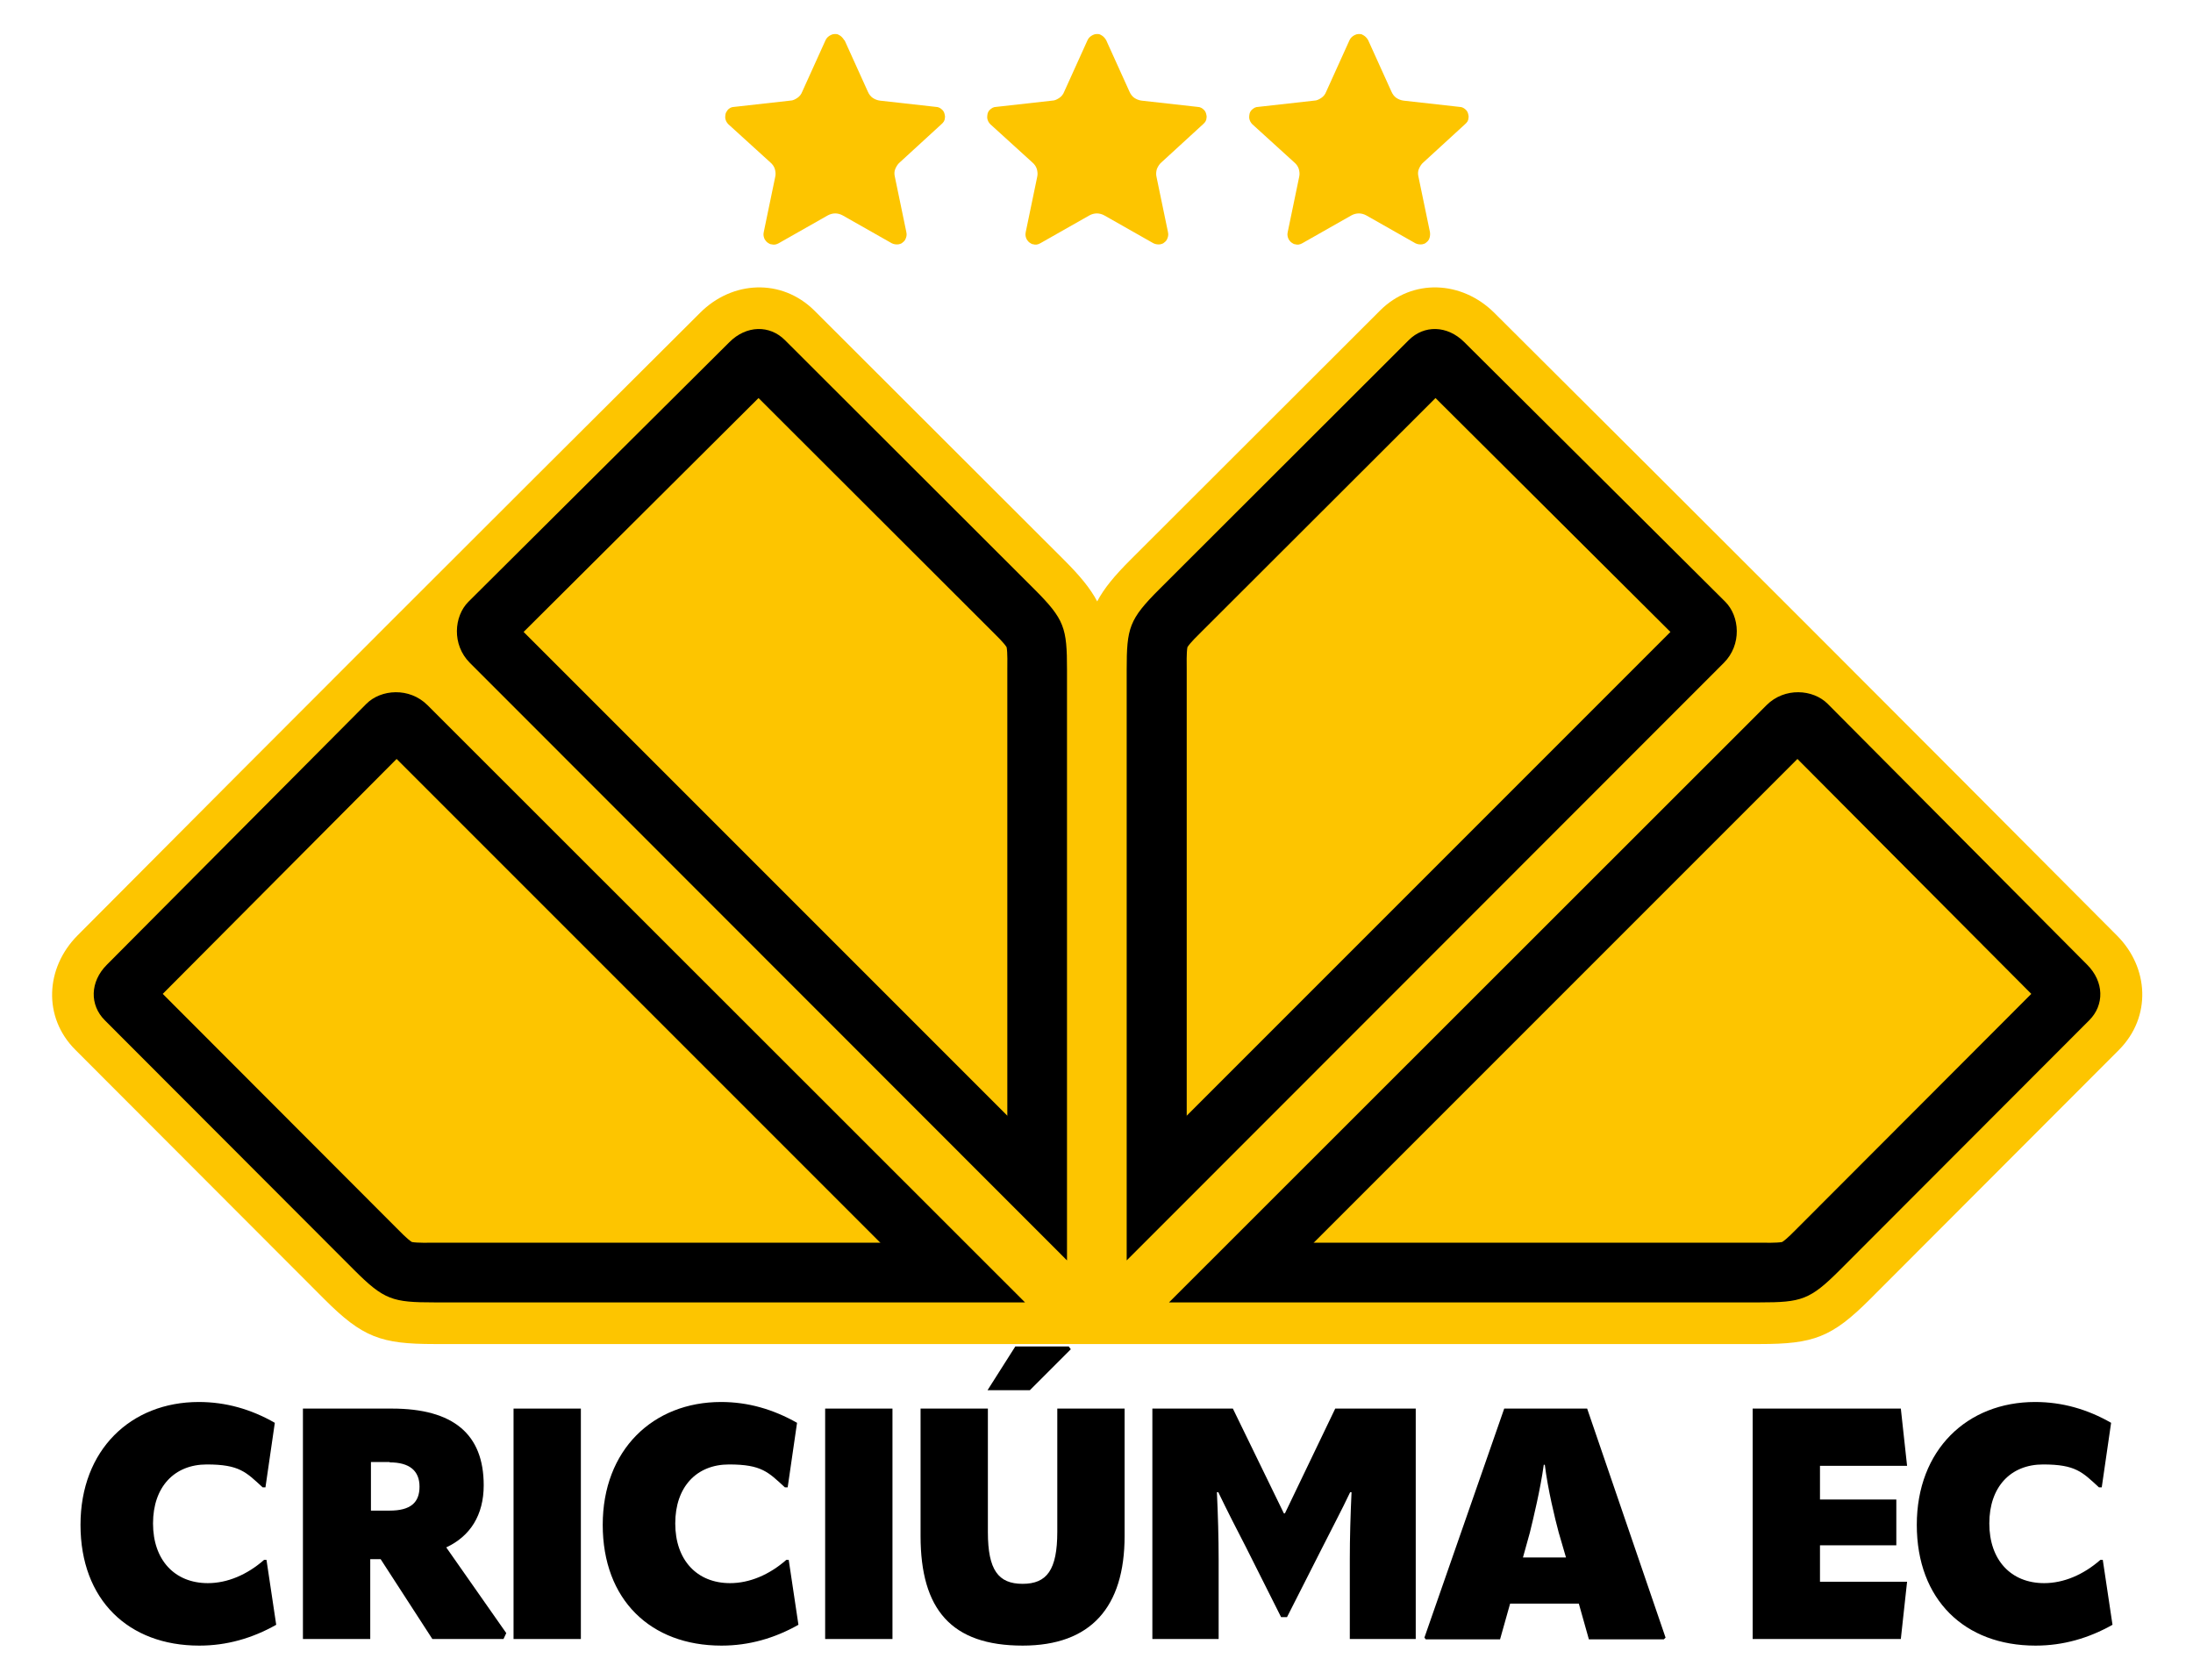 <svg xmlns="http://www.w3.org/2000/svg" version="1.1" viewBox="0 0 632 484.2">
  <defs>
    <style>
      .cls-1 {
        fill: #fdc500;
      }

      .cls-1, .cls-2 {
        fill-rule: evenodd;
      }
    </style>
  </defs>
  <!-- Generator: Adobe Illustrator 28.7.10, SVG Export Plug-In . SVG Version: 1.2.0 Build 236)  -->
  <g>
    <g id="Camada_1">
      <path class="cls-1" d="M318.8,11.6l6.7,14.8c.3.7.8,1.4,1.4,1.8.6.4,1.3.7,2.1.8l16.1,1.8c.8,0,1.4.4,1.9.9.3.3.5.7.6,1.1.1.4.2.8.1,1.2,0,.7-.4,1.3-1,1.8l-12,11c-.6.5-1,1.2-1.3,1.9-.2.7-.3,1.5-.1,2.3l3.3,15.9c.2.8,0,1.5-.3,2.1-.2.4-.5.7-.8.9h0c-.3.3-.7.4-1.1.5-.7.1-1.4,0-2-.3l-14.1-8c-.7-.4-1.5-.6-2.2-.6s-1.5.2-2.2.6l-14.1,8c-.7.4-1.4.5-2,.3-.4,0-.8-.3-1.1-.5-.3-.2-.6-.6-.8-.9-.3-.6-.5-1.3-.3-2.1l3.3-15.9c.2-.8.1-1.6-.1-2.3-.2-.7-.7-1.4-1.3-1.9l-12.1-11c-.5-.5-.8-1.1-.9-1.8,0-.4,0-.8.1-1.2.1-.4.3-.8.6-1.1.5-.5,1.1-.9,1.9-.9l16.1-1.8c.8,0,1.5-.4,2.1-.8.6-.4,1.1-1,1.4-1.8l6.7-14.8c.3-.7.9-1.2,1.5-1.5.4-.2.8-.3,1.2-.3s.8,0,1.2.3c.6.3,1.1.8,1.5,1.5h0ZM243.4,11.6l6.7,14.8c.3.7.8,1.4,1.4,1.8.6.4,1.3.7,2.1.8l16.1,1.8c.8,0,1.4.4,1.9.9.3.3.5.7.6,1.1.1.4.2.8.1,1.2,0,.7-.4,1.3-1,1.8l-12,11c-.6.5-1,1.2-1.3,1.9s-.3,1.5-.1,2.3l3.3,15.9c.2.8,0,1.5-.3,2.1-.2.4-.5.7-.8.9h0c-.3.3-.7.4-1.1.5-.7.1-1.4,0-2-.3l-14.1-8c-.7-.4-1.5-.6-2.2-.6s-1.5.2-2.2.6l-14.1,8c-.7.4-1.4.5-2.1.3-.4,0-.8-.3-1.1-.5-.3-.2-.6-.6-.8-.9-.3-.6-.5-1.3-.3-2.1l3.3-15.9c.2-.8.1-1.6-.1-2.3s-.7-1.4-1.3-1.9l-12.1-11c-.5-.5-.8-1.1-.9-1.8,0-.4,0-.8.1-1.2.1-.4.4-.8.6-1.1.4-.5,1.1-.9,1.9-.9l16.1-1.8c.8,0,1.5-.4,2.1-.8.6-.4,1.1-1,1.4-1.8l6.7-14.8c.3-.7.9-1.2,1.5-1.5.4-.2.8-.3,1.2-.3s.8,0,1.2.3c.6.3,1.1.8,1.5,1.5h0ZM394.3,11.6l6.7,14.8c.3.7.8,1.4,1.4,1.8.6.4,1.3.7,2.1.8l16.1,1.8c.8,0,1.4.4,1.9.9.3.3.5.7.6,1.1.1.4.2.8.1,1.2,0,.7-.4,1.3-1,1.8l-12,11c-.6.5-1,1.2-1.3,1.9s-.3,1.5-.1,2.3l3.3,15.9c.1.8,0,1.5-.3,2.1-.2.4-.5.7-.8.9h0c-.3.3-.7.4-1.1.5-.7.1-1.4,0-2-.3l-14.1-8c-.7-.4-1.5-.6-2.2-.6s-1.5.2-2.2.6l-14.1,8c-.7.4-1.4.5-2,.3-.4,0-.8-.3-1.1-.5-.3-.2-.6-.6-.8-.9-.3-.6-.5-1.3-.3-2.1l3.3-15.9c.2-.8.1-1.6-.1-2.3-.2-.7-.7-1.4-1.3-1.9l-12.1-11c-.5-.5-.8-1.1-.9-1.8,0-.4,0-.8.1-1.2.1-.4.3-.8.6-1.1.5-.5,1.1-.9,1.9-.9l16.1-1.8c.8,0,1.5-.4,2.1-.8.6-.4,1.1-1,1.4-1.8l6.7-14.8c.3-.7.9-1.2,1.5-1.5.4-.2.8-.3,1.2-.3s.8,0,1.2.3c.6.3,1.1.8,1.5,1.5h0Z"/>
      <path class="cls-1" d="M125.2,387.3c-15.4,0-20.7-1.9-31.7-12.9l-71.8-71.9c-9.4-9.4-8.6-23.6.6-32.9,64.5-64.8,114.7-115,179.5-179.5,9.2-9.2,23.4-10,32.9-.6l71.9,71.8c4.6,4.6,7.6,8.2,9.6,12,2-3.8,5-7.4,9.6-12l71.9-71.8c9.4-9.4,23.6-8.6,32.9.6,64.8,64.5,115,114.7,179.5,179.5,9.2,9.2,10,23.4.6,32.9l-71.8,71.9c-11,11-16.3,12.9-31.7,12.9H125.2"/>
      <path class="cls-2" d="M378.5,358.1h128.6c1.5,0,4.9.1,6.5-.2,1.3-.8,3.5-3.1,4.5-4.1l67.3-67.4-67.4-67.7-139.5,139.5h0ZM336.9,375.3h170.2c12.1,0,14.5-.7,23.2-9.4l71.8-71.9c4.4-4.4,4.3-11.1-.6-16l-74.8-75.2c-4.2-4.2-12.4-4.8-17.6.4l-172.2,172.1h0Z"/>
      <path class="cls-2" d="M342,321.6v-128.6c0-1.5-.1-4.9.2-6.5.8-1.3,3.1-3.5,4.1-4.5l67.4-67.3,67.7,67.4-139.5,139.5h0ZM324.7,363.2v-170.2c0-12.1.7-14.5,9.4-23.2l71.9-71.8c4.4-4.4,11.1-4.3,16,.6l75.2,74.8c4.2,4.2,4.8,12.4-.4,17.6l-172.1,172.2Z"/>
      <path class="cls-2" d="M253.8,358.1H125.2c-1.5,0-4.9.1-6.5-.2-1.3-.8-3.5-3.1-4.5-4.1l-67.3-67.4,67.4-67.7,139.5,139.5h0ZM295.4,375.3H125.2c-12.1,0-14.5-.7-23.2-9.4l-71.8-71.9c-4.4-4.4-4.3-11.1.6-16l74.8-75.2c4.2-4.2,12.4-4.8,17.6.4l172.2,172.1h0Z"/>
      <path class="cls-2" d="M290.3,321.6v-128.6c0-1.5.1-4.9-.2-6.5-.8-1.3-3.1-3.5-4.1-4.5l-67.4-67.3-67.7,67.4,139.5,139.5h0ZM307.5,363.2v-170.2c0-12.1-.7-14.5-9.4-23.2l-71.9-71.8c-4.4-4.4-11.1-4.3-16,.6l-75.2,74.8c-4.2,4.2-4.8,12.4.4,17.6l172.1,172.2Z"/>
      <path d="M57.5,474.2c7.8,0,15.2-2.1,22.1-6l-2.8-18.7h-.7c-4.9,4.3-10.6,6.7-16.2,6.7-9.6,0-15.8-6.7-15.8-17.2s6.1-17,15.5-17,11.3,2.2,16.1,6.6h.8l2.7-18.6c-6.8-3.9-14.1-6-21.9-6-19.6,0-34.1,13.8-34.1,35.4s13.8,34.8,34.2,34.8"/>
      <path d="M112.3,421.4c5.7,0,8.6,2.4,8.6,7s-2.6,6.9-8.6,6.9h-5.4v-14h5.4ZM128.6,445.9c6.9-3.2,10.8-9.3,10.8-17.9,0-14.7-8.7-22.1-26.5-22.1h-25.6v66.4h19.4v-23h3l14.9,23h20.5l.8-1.7-17.3-24.7h0Z"/>
      <rect x="148" y="405.9" width="19.4" height="66.4"/>
      <path d="M208,474.2c7.8,0,15.2-2.1,22.1-6l-2.8-18.7h-.7c-4.9,4.3-10.6,6.7-16.2,6.7-9.6,0-15.8-6.7-15.8-17.2s6.1-17,15.5-17,11.3,2.2,16.1,6.6h.8l2.7-18.6c-6.9-3.9-14.1-6-21.9-6-19.6,0-34.1,13.8-34.1,35.4s13.8,34.8,34.2,34.8"/>
      <rect x="237.8" y="405.9" width="19.4" height="66.4"/>
      <path d="M351.2,472.3v-22.9c0-6.3-.2-13-.5-19.4h.4c2.5,5.2,5.2,10.5,7.9,15.7l10.2,20.3h1.7l10.3-20.3c2.6-5.2,5.4-10.4,7.9-15.7h.4c-.3,6.4-.5,13.1-.5,19.4v22.9h19v-66.4h-23.2l-14.5,30.2h-.3l-14.7-30.2h-23.2v66.4h19,0Z"/>
      <path d="M440.9,441.6c1-4.1,3-12.3,4-19.5h.3c.9,7.2,2.9,15.4,4,19.5l2.1,7.2h-12.4l2-7.2h0ZM433.5,405.9l-23,66,.4.5h21.4l2.9-10.3h19.8l2.9,10.3h21.6l.5-.5-22.6-66h-23.8Z"/>
      <polygon points="546.5 445.3 546.5 432.1 524.5 432.1 524.5 422.4 549.6 422.4 547.8 405.9 505.1 405.9 505.1 472.3 547.8 472.3 549.6 455.8 524.5 455.8 524.5 445.3 546.5 445.3"/>
      <path d="M586.7,474.2c7.8,0,15.2-2.1,22.1-6l-2.8-18.7h-.7c-4.9,4.3-10.6,6.7-16.2,6.7-9.6,0-15.8-6.7-15.8-17.2s6.1-17,15.5-17,11.3,2.2,16.1,6.6h.8l2.7-18.6c-6.8-3.9-14.1-6-21.9-6-19.6,0-34.1,13.8-34.1,35.4s13.8,34.8,34.2,34.8"/>
      <path d="M294.7,474.2c19.7,0,29.4-11.1,29.4-31.6v-36.7h-19.4v35.5c0,11-3,15-10,15s-10-4-10-14.9v-35.6h-19.4v36.7c0,21.2,8.9,31.6,29.4,31.6M296.9,400.5l11.7-11.7-.6-.8h-15.4l-8,12.6h12.2,0Z"/>
    </g>
  </g>
</svg>